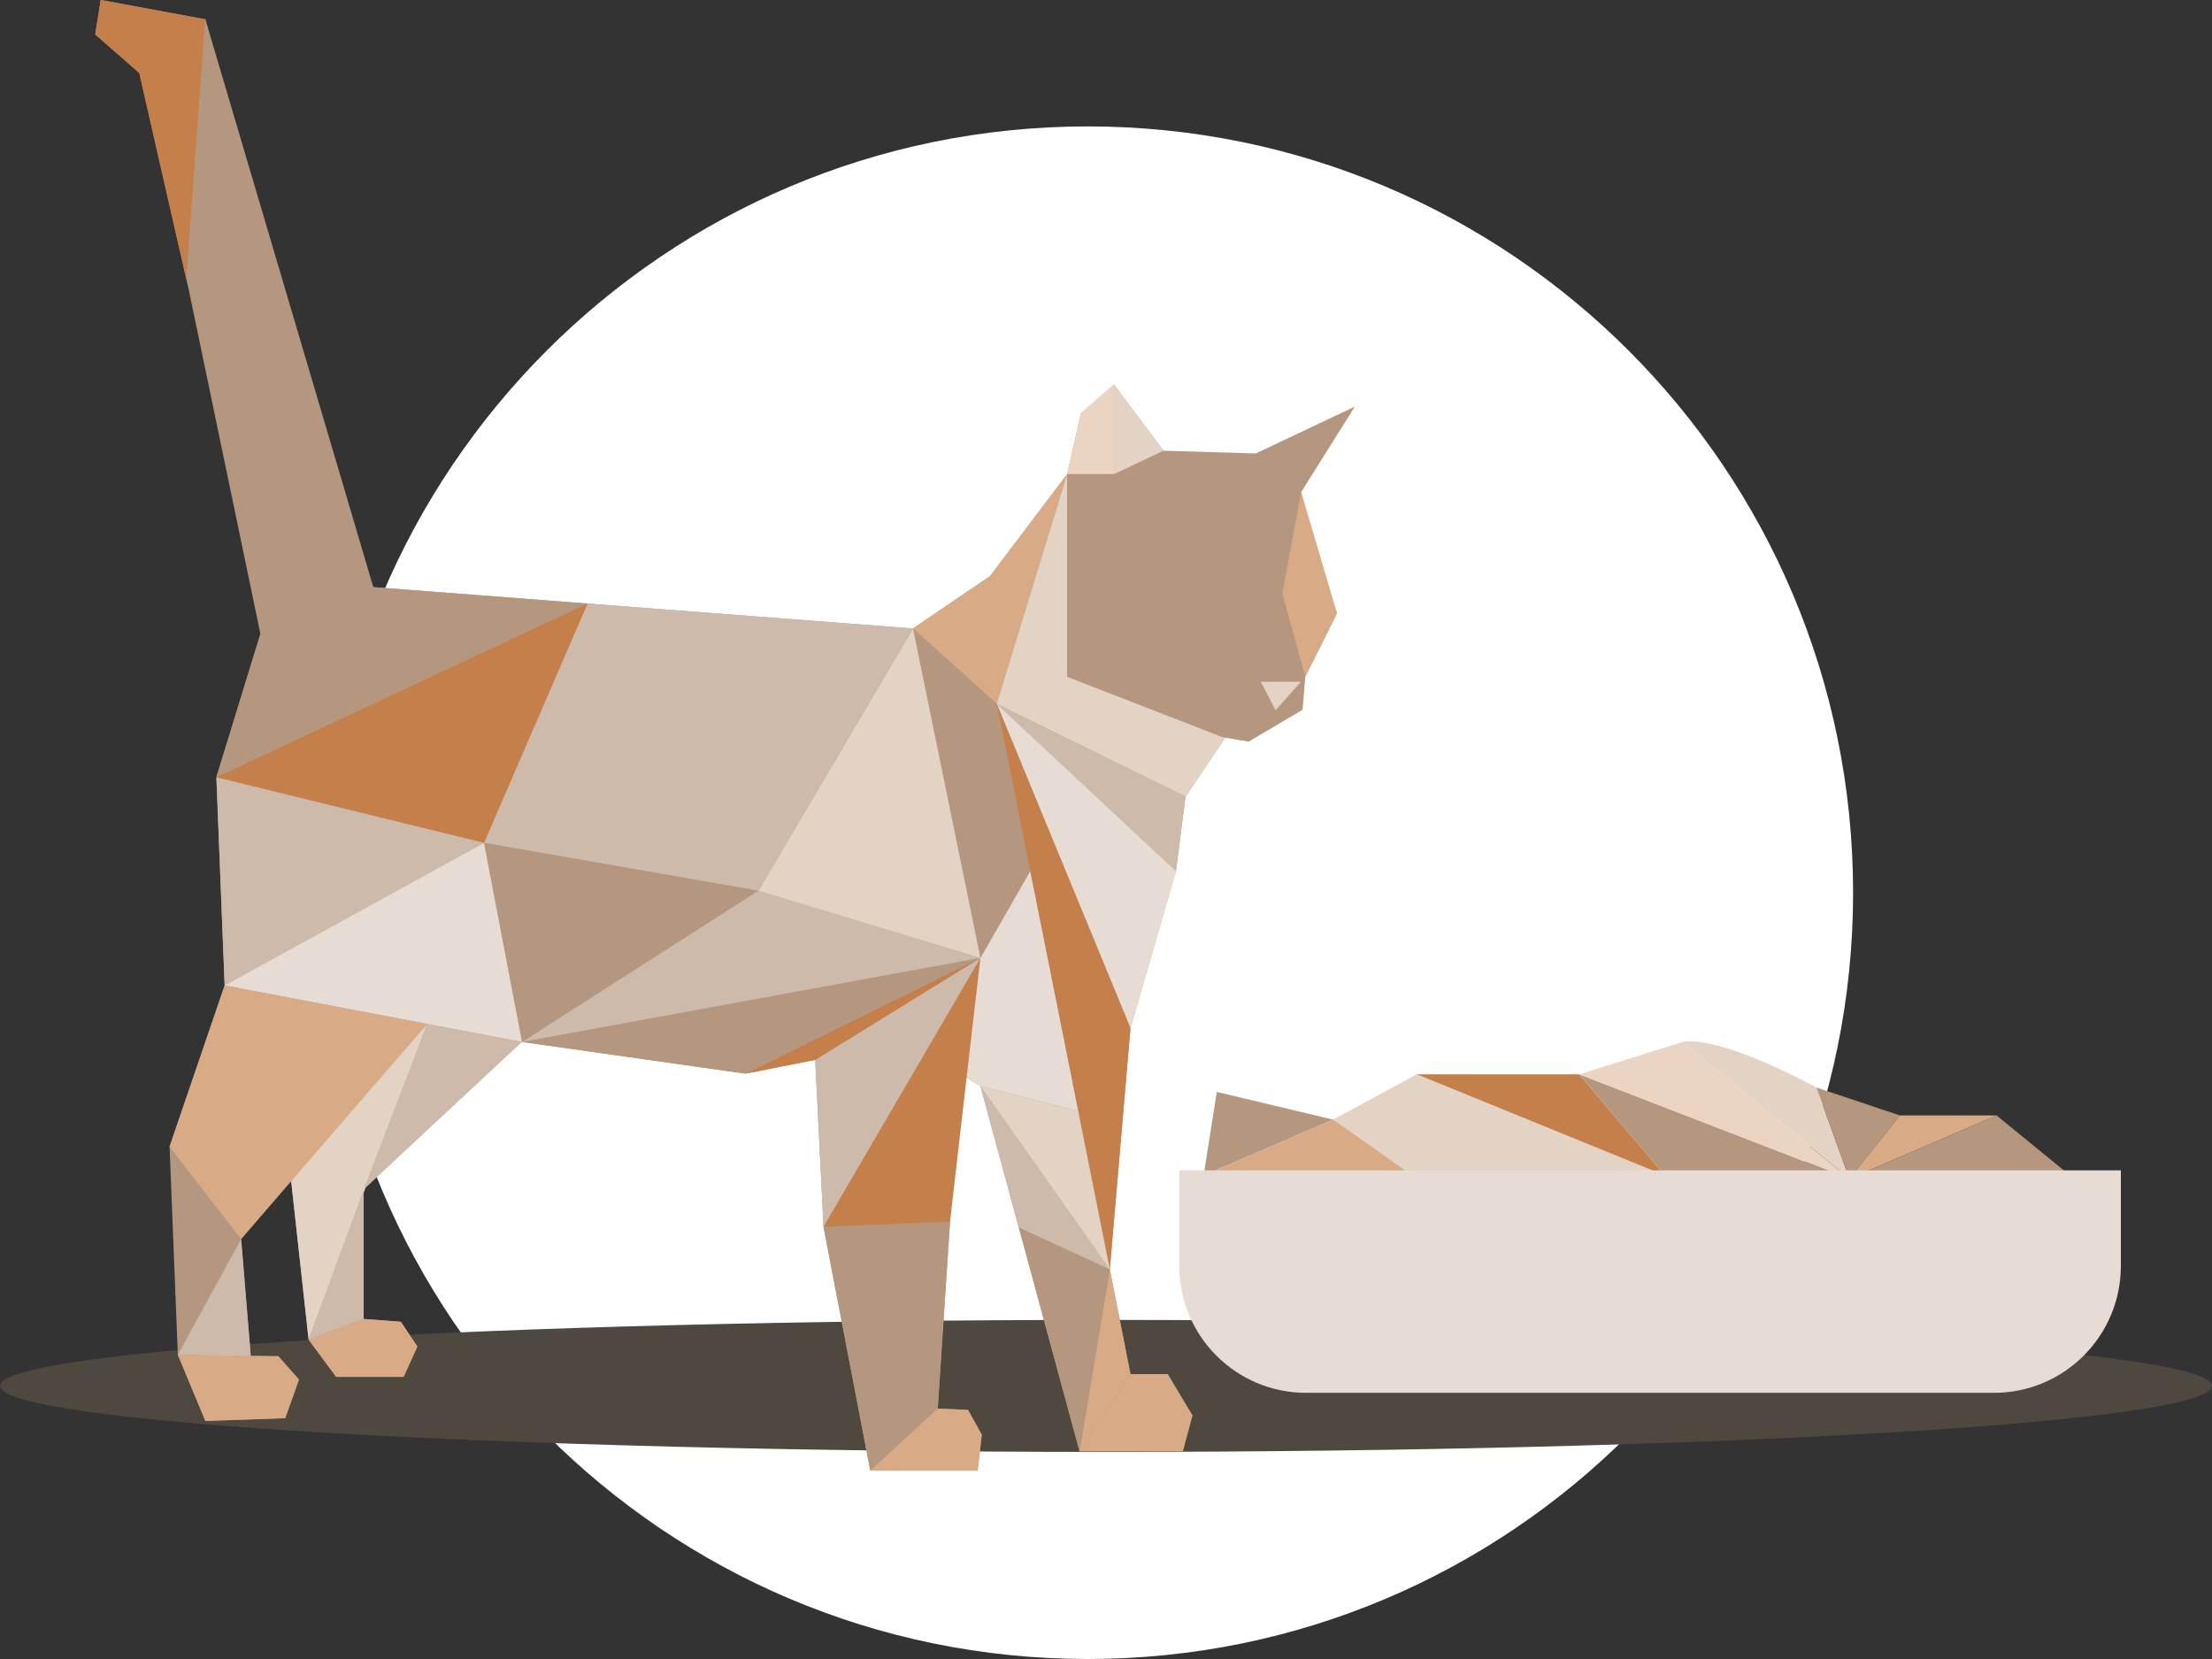 <svg width="300" height="225" viewBox="0 0 300 225" fill="none" xmlns="http://www.w3.org/2000/svg">
<rect x="0" y="0" width="300" height="225" fill="#333333" stroke="none"/>
<g clip-path="url(#clip0_676_1559)">
<path d="M147.515 225C204.846 225 251.323 178.47 251.323 121.073C251.323 63.675 204.846 17.145 147.515 17.145C90.183 17.145 43.707 63.675 43.707 121.073C43.707 178.47 90.183 225 147.515 225Z" fill="white"/>
<path d="M150 196.916C232.843 196.916 300 192.908 300 187.964C300 183.02 232.843 179.012 150 179.012C67.157 179.012 0 183.02 0 187.964C0 192.908 67.157 196.916 150 196.916Z" fill="#4F483E"/>
<path d="M180.813 151.849L163.237 159.421L165.026 148.088L180.813 151.849Z" fill="#B5977F"/>
<path d="M180.813 151.849L193.327 159.421H163.237L180.813 151.849Z" fill="#D8AA86"/>
<path d="M180.811 151.849L192.131 145.701L225.795 159.421H191.535L180.811 151.849Z" fill="#E3D3C4"/>
<path d="M192.134 145.701H214.179L225.798 159.421L192.134 145.701Z" fill="#C57F4A"/>
<path d="M214.179 145.701L250.823 159.866L225.798 159.421L214.179 145.701Z" fill="#B5977F"/>
<path d="M228.182 141.33L250.823 159.866L214.179 145.701L228.182 141.33Z" fill="#ECD4C3"/>
<path d="M228.18 141.33C228.18 141.33 232.051 139.886 246.354 147.492L250.823 159.866L228.18 141.33Z" fill="#E3D3C4"/>
<path d="M246.351 147.492L257.671 151.278L250.82 159.866L246.351 147.492Z" fill="#B5977F"/>
<path d="M250.822 159.866L270.782 151.278H257.673L250.822 159.866Z" fill="#D8AA86"/>
<path d="M250.822 159.866L270.782 151.278L282.055 160.49L250.822 159.866Z" fill="#B5977F"/>
<path d="M159.934 158.73H287.64V171.689C287.64 181.187 279.936 188.899 270.45 188.899H177.124C167.637 188.899 159.934 181.187 159.934 171.689V158.73Z" fill="#E6DCD4"/>
<path d="M166.203 100.004L160.789 108.041L159.481 118.134L153.318 139.444L150.517 172.153L153.318 186.361H158.36L161.723 191.968L160.414 196.829H146.411L132.966 147.293L130.166 145.611L127.178 191.034L131.286 191.221L133.154 194.585L132.595 199.446H118.032L111.684 166.358L110.563 143.742L101.102 145.611L70.794 141.31L60.712 149.722L49.322 161.31V178.881L54.365 179.256L56.606 182.619L54.739 186.73H45.591L41.857 181.685L39.431 159.628L32.708 168.04L34.014 183.929H37.748L40.549 187.105L38.681 192.338L27.853 192.713L24.119 183.739L22.998 155.512L30.467 133.64L29.346 105.413L35.319 85.973L25.611 39.347L18.889 9.895L12.916 4.662L13.659 0L27.85 2.616L42.413 60.937L50.628 79.629L123.818 85.237L134.274 78.135L144.731 64.303L146.598 56.079L151.079 52.153L157.801 61.127L170.312 61.499L183.754 55.144L176.472 66.732L178.711 76.078L181.325 83.18L177.029 91.78L176.657 96.266L169.376 100.567L166.203 100.004Z" fill="#B5977F"/>
<path d="M176.473 66.732L173.915 80.514L177.032 91.78L181.328 83.18L176.473 66.732Z" fill="#D8AA86"/>
<path d="M144.732 64.303L135.183 95.465L123.821 85.24L134.278 78.138L144.732 64.305V64.303Z" fill="#D8AA86"/>
<path d="M144.731 64.303V91.78L166.203 100.004L160.789 108.041L135.183 95.463L144.731 64.3V64.303Z" fill="#E3D3C4"/>
<path d="M151.076 52.15L146.596 56.076L144.726 64.3H151.073V52.15H151.076Z" fill="#ECD4C3"/>
<path d="M135.183 95.462L159.483 118.134L160.789 108.041L135.183 95.462Z" fill="#CEBAAA"/>
<path d="M135.183 95.462L153.32 139.447L159.483 118.137L135.183 95.465V95.462Z" fill="#E6DCD4"/>
<path d="M153.32 139.447L150.519 172.156L135.183 95.462L153.32 139.447Z" fill="#C57F4A"/>
<path d="M150.52 172.156L146.411 196.832L153.318 186.363L150.517 172.156H150.52Z" fill="#D8AA86"/>
<path d="M146.411 196.832L138.171 166.467L150.52 172.156L146.411 196.832Z" fill="#B5977F"/>
<path d="M132.967 147.296L150.517 172.156L138.169 166.464L132.967 147.293V147.296Z" fill="#CEBAAA"/>
<path d="M132.967 147.296L146.224 150.685L150.517 172.156L132.967 147.296Z" fill="#E3D3C4"/>
<path d="M139.714 118.134L132.967 129.904L130.166 145.611L132.967 147.293L146.224 150.684L139.714 118.134Z" fill="#E6DCD4"/>
<path d="M123.821 85.237L132.97 129.907L139.717 118.135L135.183 95.462L123.821 85.237Z" fill="#B5977F"/>
<path d="M146.411 196.832L153.318 186.363H158.36L161.723 191.971L160.415 196.832H146.411Z" fill="#D8AA86"/>
<path d="M127.181 191.037L118.032 199.448L111.685 166.361L127.181 191.037Z" fill="#B5977F"/>
<path d="M111.685 166.361L128.847 165.698L127.181 191.037L111.685 166.361Z" fill="#B5977F"/>
<path d="M132.967 129.907L111.685 166.361L128.847 165.698L132.967 129.907Z" fill="#C57F4A"/>
<path d="M110.566 143.745L132.972 129.907L111.687 166.361L110.566 143.745Z" fill="#CEBAAA"/>
<path d="M101.103 145.614L132.97 129.907L110.564 143.745L101.103 145.614Z" fill="#C57F4A"/>
<path d="M70.798 141.313L132.972 129.907L101.105 145.614L70.798 141.313Z" fill="#B5977F"/>
<path d="M70.798 141.313L102.858 120.81L132.972 129.907L70.798 141.313Z" fill="#CEBAAA"/>
<path d="M123.821 85.237L123.413 85.931L102.854 120.813L132.969 129.91L123.821 85.24V85.237Z" fill="#E3D3C4"/>
<path d="M118.029 199.448L127.178 191.037L131.287 191.224L133.154 194.588L132.595 199.448H118.032H118.029Z" fill="#D8AA86"/>
<path d="M123.818 85.237L79.68 81.857L65.635 114.312L102.852 120.813L123.818 85.24V85.237Z" fill="#CEBAAA"/>
<path d="M65.632 114.312L70.789 141.316L101.876 120.639L65.632 114.312Z" fill="#B5977F"/>
<path d="M50.628 79.629L35.316 85.984L29.343 105.424L79.68 81.857L50.628 79.629Z" fill="#B5977F"/>
<path d="M29.343 105.424L65.635 114.309L79.68 81.854L29.343 105.424Z" fill="#C57F4A"/>
<path d="M29.343 105.424L30.464 133.651L65.635 114.312L29.343 105.427V105.424Z" fill="#CEBAAA"/>
<path d="M30.464 133.651L70.792 141.316L65.635 114.312L30.464 133.651Z" fill="#E6DCD4"/>
<path d="M57.928 138.87L39.425 159.634L41.851 181.69L57.928 138.87Z" fill="#E3D3C4"/>
<path d="M49.322 161.316L57.931 138.87L70.794 141.313L49.322 161.316Z" fill="#CEBAAA"/>
<path d="M49.323 161.315V178.886L41.855 181.69L49.323 161.315Z" fill="#CEBAAA"/>
<path d="M41.855 181.69L49.323 178.886L54.365 179.261L56.604 182.625L54.737 186.736H45.589L41.855 181.69Z" fill="#D8AA86"/>
<path d="M30.464 133.651L22.995 155.523L32.705 168.048L57.931 138.873L30.466 133.654L30.464 133.651Z" fill="#D8AA86"/>
<path d="M32.706 168.045L24.116 183.747L34.011 183.934L32.706 168.045Z" fill="#CEBAAA"/>
<path d="M24.116 183.747L37.745 183.934L40.546 187.111L38.679 192.343L27.851 192.718L24.116 183.744V183.747Z" fill="#D8AA86"/>
<path d="M151.079 64.303L157.801 61.124L151.079 52.15V64.3V64.303Z" fill="#E3D3C4"/>
<path d="M144.728 64.303L150.517 86.172L169.373 100.566L165.818 99.987L144.726 91.78V64.303H144.728Z" fill="#B5977F"/>
<path d="M13.659 0L27.85 2.616L25.282 37.92L18.889 9.906L12.916 4.673L13.659 0Z" fill="#C57F4A"/>
<path d="M25.282 37.92L50.631 79.629L27.851 2.616L25.282 37.92Z" fill="#B5977F"/>
<path d="M176.436 92.468H171.005L173.003 96.33L176.433 92.468H176.436Z" fill="#E3D3C4"/>
</g>
<defs>
<clipPath id="clip0_676_1559">
<rect width="300" height="225" fill="white"/>
</clipPath>
</defs>
</svg>
